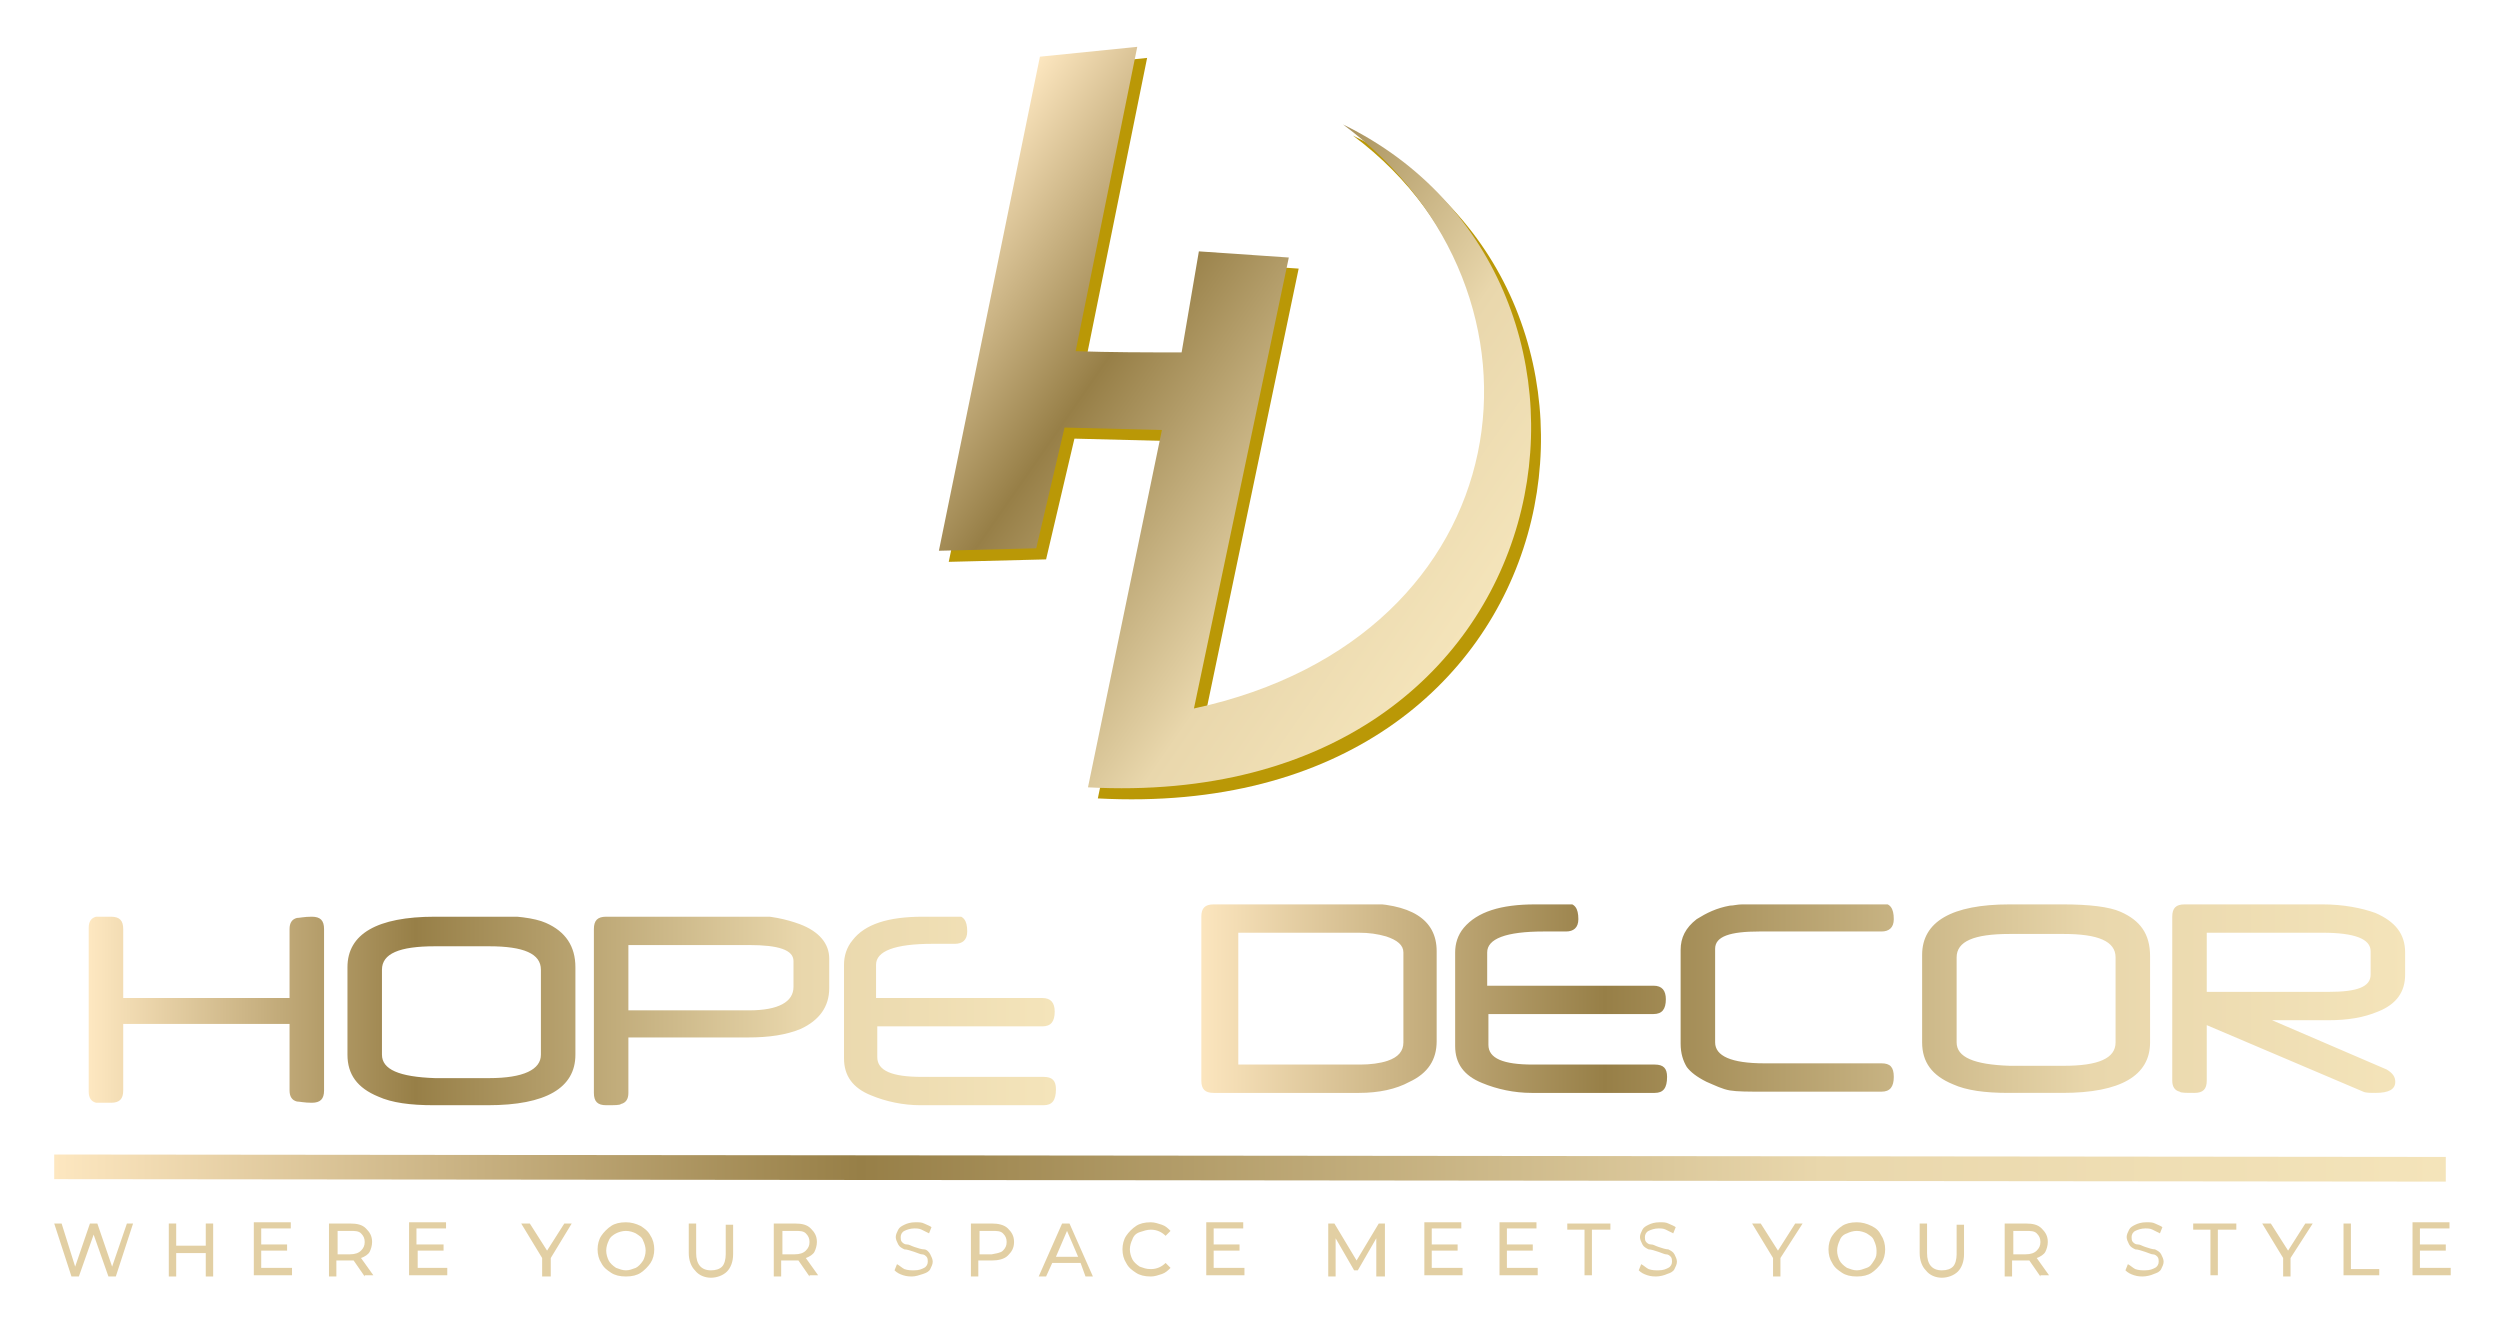 <?xml version="1.0" encoding="UTF-8"?> <svg xmlns="http://www.w3.org/2000/svg" xmlns:xlink="http://www.w3.org/1999/xlink" version="1.1" id="Layer_1" x="0px" y="0px" viewBox="0 0 202.9 108.7" style="enable-background:new 0 0 202.9 108.7;" xml:space="preserve"> <style type="text/css"> .st0{fill-rule:evenodd;clip-rule:evenodd;fill:#BA9806;} .st1{clip-path:url(#SVGID_2_);fill:url(#SVGID_3_);} .st2{clip-path:url(#SVGID_5_);fill:url(#SVGID_6_);} .st3{clip-path:url(#SVGID_8_);fill:url(#SVGID_9_);} .st4{fill:#E2CFA3;} .st5{fill:url(#SVGID_10_);} .st6{fill:url(#SVGID_11_);} </style> <path class="st0" d="M85.3,5.5L77,45.6l7.9-0.2l2.3-9.8l7.9,0.2l-6,29c39.6,2.1,46.5-41.2,20.7-53.8c18.4,13.7,14.2,44.7-12.7,50.5 l8.3-39.7l-7.3-0.5l-1.4,8.2c-2.9,0-5.8,0-8.6-0.1l5-24.7L85.3,5.5z"></path> <g> <defs> <path id="SVGID_1_" d="M84.4,4.6l-8.2,40.1l7.9-0.2l2.3-9.8l7.9,0.2l-6,29c39.6,2.1,46.5-41.2,20.7-53.8 c18.4,13.7,14.8,41.6-12.1,47.4l7.7-36.6l-7.3-0.5l-1.4,8.2c-2.9,0-5.8,0-8.6-0.1l5-24.7L84.4,4.6z"></path> </defs> <clipPath id="SVGID_2_"> <use xlink:href="#SVGID_1_" style="overflow:visible;"></use> </clipPath> <linearGradient id="SVGID_3_" gradientUnits="userSpaceOnUse" x1="-144.684" y1="291.091" x2="-143.684" y2="291.091" gradientTransform="matrix(45.159 31.621 31.621 -45.159 -2593.668 17735.539)"> <stop offset="0" style="stop-color:#FDE7C0"></stop> <stop offset="2.592040e-07" style="stop-color:#FDE7C0"></stop> <stop offset="0.337" style="stop-color:#977F47"></stop> <stop offset="0.739" style="stop-color:#E9D7AC"></stop> <stop offset="1" style="stop-color:#F4E4BA"></stop> </linearGradient> <polygon class="st1" points="95.5,-23.6 164,24.5 115.5,93.7 46.9,45.7 "></polygon> </g> <g> <defs> <path id="SVGID_4_" d="M24.1,74.5c-0.4,0.1-0.6,0.4-0.6,0.9V81H10v-5.6c0-0.7-0.3-1-1-1c-0.3,0-0.6,0-0.8,0c-0.2,0-0.3,0-0.4,0 c-0.4,0.1-0.6,0.4-0.6,0.9v13.3c0,0.5,0.2,0.8,0.6,0.9c0.1,0,0.3,0,0.5,0c0.2,0,0.4,0,0.7,0c0.7,0,1-0.3,1-1v-5.4h13.5v5.4 c0,0.5,0.2,0.8,0.6,0.9c0.2,0,0.6,0.1,1.2,0.1c0.7,0,1-0.3,1-1V75.4c0-0.7-0.3-1-1-1C24.7,74.4,24.3,74.5,24.1,74.5 M31,85.6v-6.9 c0-1.3,1.4-1.9,4.3-1.9h4.4c2.8,0,4.2,0.6,4.2,1.9v6.9c0,1.2-1.4,1.9-4.2,1.9h-4.4C32.4,87.4,31,86.8,31,85.6 M35.3,74.4 c-4.7,0-7.1,1.4-7.1,4.1v7.1c0,1.6,0.8,2.7,2.5,3.4c1.1,0.5,2.6,0.7,4.5,0.7h4.4c4.7,0,7.1-1.4,7.1-4.1v-7.1 c0-1.7-0.8-2.9-2.4-3.6c-0.9-0.4-2.5-0.6-4.7-0.6H35.3z M51,76.7h9.8c2.4,0,3.6,0.4,3.6,1.3v2.1c0,1.2-1.2,1.9-3.6,1.9H51V76.7z M49.2,74.4c-0.7,0-1,0.3-1,1v13.3c0,0.7,0.3,1,1,1c0.7,0,1.1,0,1.2-0.1c0.4-0.1,0.6-0.4,0.6-0.9v-4.5h9.7c1.7,0,3.1-0.2,4.3-0.7 c1.5-0.7,2.3-1.8,2.3-3.3v-2.4c0-1.2-0.8-2.2-2.4-2.8c-1.1-0.4-2.4-0.7-4-0.7H49.2z M74.9,74.4c-2.8,0-4.7,0.6-5.7,1.9 c-0.5,0.6-0.7,1.3-0.7,2v7.6c0,1.4,0.7,2.4,2.2,3c1.2,0.5,2.6,0.8,4,0.8h10c0.7,0,1-0.4,1-1.3c0-0.7-0.3-1-1-1h-9.9 c-2.4,0-3.6-0.5-3.6-1.6v-2.5h13.4c0.7,0,1-0.4,1-1.2c0-0.7-0.3-1.1-1-1.1H71.1v-2.7c0-1.1,1.5-1.7,4.6-1.7c0.1,0,0.2,0,0.4,0 c0.1,0,0.3,0,0.5,0c0,0,0.1,0,0.1,0h0.8c0.6,0,1-0.3,1-1c0-0.9-0.3-1.3-1-1.3H74.9z"></path> </defs> <clipPath id="SVGID_5_"> <use xlink:href="#SVGID_4_" style="overflow:visible;"></use> </clipPath> <linearGradient id="SVGID_6_" gradientUnits="userSpaceOnUse" x1="-145.91" y1="291.253" x2="-144.91" y2="291.253" gradientTransform="matrix(78.453 0 0 -78.453 11454.351 22931.852)"> <stop offset="0" style="stop-color:#FDE7C0"></stop> <stop offset="2.592040e-07" style="stop-color:#FDE7C0"></stop> <stop offset="0.337" style="stop-color:#977F47"></stop> <stop offset="0.739" style="stop-color:#E9D7AC"></stop> <stop offset="1" style="stop-color:#F4E4BA"></stop> </linearGradient> <rect x="7.2" y="74.4" class="st2" width="78.5" height="15.3"></rect> </g> <g> <defs> <path id="SVGID_7_" d="M100.3,75.7h10c0.8,0,1.5,0.1,2.2,0.3c0.9,0.3,1.4,0.7,1.4,1.3v7.3c0,0.7-0.4,1.2-1.3,1.5 c-0.6,0.2-1.4,0.3-2.2,0.3h-9.9V75.7z M98.5,73.4c-0.7,0-1,0.3-1,1v13.3c0,0.7,0.3,1,1,1h11.8c1.6,0,3-0.3,4.1-0.9 c1.5-0.7,2.2-1.8,2.2-3.3v-7.3c0-2.6-2.1-3.9-6.2-3.9H98.5z M124.6,73.4c-2.8,0-4.7,0.6-5.8,1.9c-0.5,0.6-0.7,1.3-0.7,2v7.6 c0,1.4,0.7,2.4,2.2,3c1.2,0.5,2.6,0.8,4,0.8h10c0.7,0,1-0.4,1-1.3c0-0.7-0.3-1-1-1h-9.9c-2.4,0-3.6-0.5-3.6-1.6v-2.5h13.4 c0.7,0,1-0.4,1-1.2c0-0.7-0.3-1.1-1-1.1h-13.5v-2.7c0-1.1,1.5-1.7,4.6-1.7c0.1,0,0.2,0,0.4,0c0.1,0,0.3,0,0.5,0c0,0,0.1,0,0.1,0 h0.8c0.6,0,1-0.3,1-1c0-0.9-0.3-1.3-1-1.3H124.6z M142.8,73.4c-0.5,0-1,0-1.4,0c-0.4,0-0.7,0.1-1,0.1c-1.1,0.2-1.9,0.6-2.7,1.1 c-0.9,0.7-1.3,1.5-1.3,2.5v7.6c0,0.8,0.2,1.4,0.5,1.9c0.3,0.4,0.8,0.8,1.6,1.2c0.7,0.3,1.3,0.6,1.9,0.7c0.6,0.1,1.5,0.1,2.8,0.1 h9.5c0.7,0,1-0.4,1-1.2c0-0.8-0.3-1.1-1-1.1h-9.5c-2.7,0-4-0.6-4-1.7v-7.6c0-1,1.2-1.4,3.6-1.4h9.9c0.6,0,1-0.3,1-1 c0-0.9-0.3-1.3-1-1.3H142.8z M158.8,84.6v-6.9c0-1.3,1.4-1.9,4.3-1.9h4.4c2.8,0,4.2,0.6,4.2,1.9v6.9c0,1.3-1.4,1.9-4.2,1.9h-4.4 C160.2,86.4,158.8,85.8,158.8,84.6 M163.1,73.4c-4.7,0-7.1,1.4-7.1,4.1v7.1c0,1.6,0.8,2.7,2.5,3.4c1.1,0.5,2.6,0.7,4.5,0.7h4.4 c4.7,0,7.1-1.4,7.1-4.1v-7c0-1.8-0.8-2.9-2.4-3.6c-0.9-0.4-2.5-0.6-4.7-0.6H163.1z M179.1,75.7h9.4c2.6,0,3.9,0.5,3.9,1.5v1.9 c0,1-1.1,1.4-3.4,1.4h-9.9V75.7z M177.3,73.4c-0.7,0-1,0.3-1,1v13.3c0,0.5,0.2,0.8,0.6,0.9c0.1,0.1,0.5,0.1,1.2,0.1 c0.7,0,1-0.3,1-1v-4.5l12.7,5.4c0.2,0.1,0.6,0.1,1,0.1c1.1,0,1.6-0.3,1.6-0.9c0-0.4-0.2-0.7-0.7-1l-9.3-4h4.6c1.5,0,2.8-0.2,4-0.7 c1.5-0.6,2.2-1.6,2.2-3v-1.8c0-1.5-0.8-2.5-2.4-3.2c-1.1-0.4-2.6-0.7-4.3-0.7H177.3z"></path> </defs> <clipPath id="SVGID_8_"> <use xlink:href="#SVGID_7_" style="overflow:visible;"></use> </clipPath> <linearGradient id="SVGID_9_" gradientUnits="userSpaceOnUse" x1="-145.907" y1="291.549" x2="-144.907" y2="291.549" gradientTransform="matrix(97.691 0 0 -97.691 14351.331 28562.801)"> <stop offset="0" style="stop-color:#FDE7C0"></stop> <stop offset="2.592040e-07" style="stop-color:#FDE7C0"></stop> <stop offset="0.337" style="stop-color:#977F47"></stop> <stop offset="0.739" style="stop-color:#E9D7AC"></stop> <stop offset="1" style="stop-color:#F4E4BA"></stop> </linearGradient> <rect x="97.5" y="73.4" class="st3" width="97.7" height="15.3"></rect> </g> <g> <path class="st4" d="M10.8,99.3l-1.4,4.3H8.8l-1.2-3.4l-1.2,3.4H5.8l-1.4-4.3H5l1.1,3.5l1.2-3.5h0.6l1.2,3.5l1.2-3.5H10.8z"></path> <path class="st4" d="M17.3,99.3v4.3h-0.6v-1.9h-2.4v1.9h-0.6v-4.3h0.6v1.8h2.4v-1.8H17.3z"></path> <path class="st4" d="M23.7,103v0.5h-3.1v-4.3h3v0.5h-2.4v1.3h2.1v0.5h-2.1v1.4H23.7z"></path> <path class="st4" d="M29.6,103.6l-0.9-1.3c-0.1,0-0.2,0-0.3,0h-1.1v1.3h-0.6v-4.3h1.7c0.6,0,1,0.1,1.3,0.4c0.3,0.3,0.5,0.6,0.5,1.1 c0,0.3-0.1,0.6-0.2,0.8s-0.4,0.4-0.7,0.5l1,1.4H29.6z M29.3,101.5c0.2-0.2,0.3-0.4,0.3-0.7c0-0.3-0.1-0.5-0.3-0.7 c-0.2-0.2-0.5-0.2-0.9-0.2h-1v1.9h1C28.8,101.8,29.1,101.7,29.3,101.5z"></path> <path class="st4" d="M36.3,103v0.5h-3.1v-4.3h3v0.5h-2.4v1.3H36v0.5h-2.1v1.4H36.3z"></path> <path class="st4" d="M44.7,102.1v1.5H44v-1.5l-1.7-2.8H43l1.4,2.2l1.4-2.2h0.6L44.7,102.1z"></path> <path class="st4" d="M49.6,103.3c-0.3-0.2-0.6-0.4-0.8-0.8c-0.2-0.3-0.3-0.7-0.3-1.1s0.1-0.8,0.3-1.1c0.2-0.3,0.5-0.6,0.8-0.8 c0.3-0.2,0.7-0.3,1.2-0.3c0.4,0,0.8,0.1,1.2,0.3c0.3,0.2,0.6,0.4,0.8,0.8c0.2,0.3,0.3,0.7,0.3,1.1c0,0.4-0.1,0.8-0.3,1.1 c-0.2,0.3-0.5,0.6-0.8,0.8c-0.3,0.2-0.7,0.3-1.2,0.3C50.3,103.6,49.9,103.5,49.6,103.3z M51.6,102.9c0.2-0.1,0.4-0.3,0.6-0.6 c0.1-0.2,0.2-0.5,0.2-0.8c0-0.3-0.1-0.6-0.2-0.8c-0.1-0.3-0.3-0.4-0.6-0.6c-0.2-0.1-0.5-0.2-0.8-0.2s-0.6,0.1-0.8,0.2 s-0.5,0.3-0.6,0.6c-0.1,0.2-0.2,0.5-0.2,0.8c0,0.3,0.1,0.6,0.2,0.8c0.1,0.2,0.3,0.4,0.6,0.6c0.3,0.1,0.5,0.2,0.8,0.2 S51.3,103,51.6,102.9z"></path> <path class="st4" d="M56.4,103.1c-0.3-0.3-0.5-0.8-0.5-1.4v-2.4h0.6v2.4c0,0.9,0.4,1.4,1.2,1.4c0.4,0,0.7-0.1,0.9-0.3 s0.3-0.6,0.3-1v-2.4h0.6v2.4c0,0.6-0.2,1.1-0.5,1.4c-0.3,0.3-0.8,0.5-1.3,0.5S56.7,103.5,56.4,103.1z"></path> <path class="st4" d="M65.7,103.6l-0.9-1.3c-0.1,0-0.2,0-0.3,0h-1.1v1.3h-0.6v-4.3h1.7c0.6,0,1,0.1,1.3,0.4c0.3,0.3,0.5,0.6,0.5,1.1 c0,0.3-0.1,0.6-0.2,0.8s-0.4,0.4-0.7,0.5l1,1.4H65.7z M65.4,101.5c0.2-0.2,0.3-0.4,0.3-0.7c0-0.3-0.1-0.5-0.3-0.7 c-0.2-0.2-0.5-0.2-0.9-0.2h-1v1.9h1C64.9,101.8,65.2,101.7,65.4,101.5z"></path> <path class="st4" d="M73.3,103.5c-0.3-0.1-0.5-0.2-0.7-0.4l0.2-0.5c0.2,0.1,0.4,0.3,0.6,0.4c0.3,0.1,0.5,0.1,0.8,0.1 c0.4,0,0.6-0.1,0.8-0.2c0.2-0.1,0.3-0.3,0.3-0.5c0-0.1,0-0.3-0.1-0.4c-0.1-0.1-0.2-0.2-0.4-0.2c-0.1,0-0.3-0.1-0.6-0.2 c-0.3-0.1-0.6-0.2-0.8-0.2c-0.2-0.1-0.4-0.2-0.5-0.4c-0.1-0.2-0.2-0.4-0.2-0.6c0-0.2,0.1-0.4,0.2-0.6c0.1-0.2,0.3-0.3,0.5-0.4 s0.5-0.2,0.9-0.2c0.3,0,0.5,0,0.7,0.1c0.2,0.1,0.5,0.2,0.6,0.3l-0.2,0.5c-0.2-0.1-0.4-0.2-0.6-0.3c-0.2-0.1-0.4-0.1-0.6-0.1 c-0.3,0-0.6,0.1-0.8,0.2c-0.2,0.1-0.3,0.3-0.3,0.5c0,0.1,0,0.3,0.1,0.4c0.1,0.1,0.2,0.2,0.4,0.2s0.3,0.1,0.6,0.2 c0.3,0.1,0.6,0.2,0.8,0.2s0.4,0.2,0.5,0.4c0.1,0.2,0.2,0.4,0.2,0.6c0,0.2-0.1,0.4-0.2,0.6c-0.1,0.2-0.3,0.3-0.6,0.4 s-0.6,0.2-0.9,0.2C73.9,103.6,73.6,103.6,73.3,103.5z"></path> <path class="st4" d="M81.8,99.7c0.3,0.3,0.5,0.6,0.5,1.1s-0.2,0.8-0.5,1.1c-0.3,0.3-0.8,0.4-1.3,0.4h-1.1v1.3h-0.6v-4.3h1.7 C81,99.3,81.5,99.4,81.8,99.7z M81.4,101.5c0.2-0.2,0.3-0.4,0.3-0.7c0-0.3-0.1-0.5-0.3-0.7c-0.2-0.2-0.5-0.2-0.9-0.2h-1v1.9h1 C80.9,101.7,81.2,101.7,81.4,101.5z"></path> <path class="st4" d="M87.7,102.5h-2.3l-0.5,1.1h-0.6l1.9-4.3h0.6l1.9,4.3h-0.6L87.7,102.5z M87.5,102l-0.9-2.1l-0.9,2.1H87.5z"></path> <path class="st4" d="M92.2,103.3c-0.3-0.2-0.6-0.4-0.8-0.8c-0.2-0.3-0.3-0.7-0.3-1.1c0-0.4,0.1-0.8,0.3-1.1 c0.2-0.3,0.5-0.6,0.8-0.8c0.3-0.2,0.7-0.3,1.2-0.3c0.3,0,0.6,0.1,0.9,0.2c0.3,0.1,0.5,0.3,0.7,0.5l-0.4,0.4 c-0.3-0.3-0.7-0.5-1.2-0.5c-0.3,0-0.6,0.1-0.9,0.2s-0.5,0.3-0.6,0.6c-0.1,0.2-0.2,0.5-0.2,0.8c0,0.3,0.1,0.6,0.2,0.8 c0.1,0.2,0.3,0.4,0.6,0.6c0.3,0.1,0.5,0.2,0.9,0.2c0.5,0,0.9-0.2,1.2-0.5l0.4,0.4c-0.2,0.2-0.4,0.4-0.7,0.5 c-0.3,0.1-0.6,0.2-0.9,0.2C92.9,103.6,92.5,103.5,92.2,103.3z"></path> <path class="st4" d="M101,103v0.5h-3.1v-4.3h3v0.5h-2.4v1.3h2.1v0.5h-2.1v1.4H101z"></path> <path class="st4" d="M111.7,103.6l0-3.1l-1.5,2.6h-0.3l-1.5-2.6v3.1h-0.6v-4.3h0.5l1.8,3l1.8-3h0.5l0,4.3H111.7z"></path> <path class="st4" d="M118.7,103v0.5h-3.1v-4.3h3v0.5h-2.4v1.3h2.1v0.5h-2.1v1.4H118.7z"></path> <path class="st4" d="M124.8,103v0.5h-3.1v-4.3h3v0.5h-2.4v1.3h2.1v0.5h-2.1v1.4H124.8z"></path> <path class="st4" d="M128.7,99.8h-1.5v-0.5h3.5v0.5h-1.5v3.7h-0.6V99.8z"></path> <path class="st4" d="M133.7,103.5c-0.3-0.1-0.5-0.2-0.7-0.4l0.2-0.5c0.2,0.1,0.4,0.3,0.6,0.4c0.3,0.1,0.5,0.1,0.8,0.1 c0.4,0,0.6-0.1,0.8-0.2c0.2-0.1,0.3-0.3,0.3-0.5c0-0.1,0-0.3-0.1-0.4c-0.1-0.1-0.2-0.2-0.4-0.2c-0.1,0-0.3-0.1-0.6-0.2 c-0.3-0.1-0.6-0.2-0.8-0.2c-0.2-0.1-0.4-0.2-0.5-0.4s-0.2-0.4-0.2-0.6c0-0.2,0.1-0.4,0.2-0.6c0.1-0.2,0.3-0.3,0.5-0.4 s0.5-0.2,0.9-0.2c0.3,0,0.5,0,0.7,0.1c0.2,0.1,0.5,0.2,0.6,0.3l-0.2,0.5c-0.2-0.1-0.4-0.2-0.6-0.3c-0.2-0.1-0.4-0.1-0.6-0.1 c-0.3,0-0.6,0.1-0.8,0.2c-0.2,0.1-0.3,0.3-0.3,0.5c0,0.1,0,0.3,0.1,0.4c0.1,0.1,0.2,0.2,0.4,0.2s0.3,0.1,0.6,0.2 c0.3,0.1,0.6,0.2,0.8,0.2c0.2,0.1,0.4,0.2,0.5,0.4s0.2,0.4,0.2,0.6c0,0.2-0.1,0.4-0.2,0.6c-0.1,0.2-0.3,0.3-0.6,0.4 c-0.2,0.1-0.6,0.2-0.9,0.2C134.3,103.6,134,103.6,133.7,103.5z"></path> <path class="st4" d="M144.5,102.1v1.5h-0.6v-1.5l-1.7-2.8h0.7l1.4,2.2l1.4-2.2h0.6L144.5,102.1z"></path> <path class="st4" d="M149.5,103.3c-0.3-0.2-0.6-0.4-0.8-0.8c-0.2-0.3-0.3-0.7-0.3-1.1s0.1-0.8,0.3-1.1c0.2-0.3,0.5-0.6,0.8-0.8 s0.7-0.3,1.2-0.3c0.4,0,0.8,0.1,1.2,0.3s0.6,0.4,0.8,0.8c0.2,0.3,0.3,0.7,0.3,1.1c0,0.4-0.1,0.8-0.3,1.1s-0.5,0.6-0.8,0.8 s-0.7,0.3-1.2,0.3C150.2,103.6,149.8,103.5,149.5,103.3z M151.5,102.9c0.3-0.1,0.4-0.3,0.6-0.6s0.2-0.5,0.2-0.8 c0-0.3-0.1-0.6-0.2-0.8c-0.1-0.3-0.3-0.4-0.6-0.6c-0.2-0.1-0.5-0.2-0.8-0.2s-0.6,0.1-0.8,0.2c-0.3,0.1-0.5,0.3-0.6,0.6 c-0.1,0.2-0.2,0.5-0.2,0.8c0,0.3,0.1,0.6,0.2,0.8c0.1,0.2,0.3,0.4,0.6,0.6c0.3,0.1,0.5,0.2,0.8,0.2S151.2,103,151.5,102.9z"></path> <path class="st4" d="M156.3,103.1c-0.3-0.3-0.5-0.8-0.5-1.4v-2.4h0.6v2.4c0,0.9,0.4,1.4,1.2,1.4c0.4,0,0.7-0.1,0.9-0.3 c0.2-0.2,0.3-0.6,0.3-1v-2.4h0.6v2.4c0,0.6-0.2,1.1-0.5,1.4c-0.3,0.3-0.8,0.5-1.3,0.5S156.6,103.5,156.3,103.1z"></path> <path class="st4" d="M165.6,103.6l-0.9-1.3c-0.1,0-0.2,0-0.3,0h-1.1v1.3h-0.6v-4.3h1.7c0.6,0,1,0.1,1.3,0.4 c0.3,0.3,0.5,0.6,0.5,1.1c0,0.3-0.1,0.6-0.2,0.8s-0.4,0.4-0.7,0.5l1,1.4H165.6z M165.3,101.5c0.2-0.2,0.3-0.4,0.3-0.7 c0-0.3-0.1-0.5-0.3-0.7c-0.2-0.2-0.5-0.2-0.9-0.2h-1v1.9h1C164.8,101.8,165.1,101.7,165.3,101.5z"></path> <path class="st4" d="M173.2,103.5c-0.3-0.1-0.5-0.2-0.7-0.4l0.2-0.5c0.2,0.1,0.4,0.3,0.6,0.4c0.3,0.1,0.5,0.1,0.8,0.1 c0.4,0,0.6-0.1,0.8-0.2c0.2-0.1,0.3-0.3,0.3-0.5c0-0.1,0-0.3-0.1-0.4c-0.1-0.1-0.2-0.2-0.4-0.2c-0.1,0-0.3-0.1-0.6-0.2 c-0.3-0.1-0.6-0.2-0.8-0.2c-0.2-0.1-0.4-0.2-0.5-0.4s-0.2-0.4-0.2-0.6c0-0.2,0.1-0.4,0.2-0.6c0.1-0.2,0.3-0.3,0.5-0.4 s0.5-0.2,0.9-0.2c0.3,0,0.5,0,0.7,0.1c0.2,0.1,0.5,0.2,0.6,0.3l-0.2,0.5c-0.2-0.1-0.4-0.2-0.6-0.3c-0.2-0.1-0.4-0.1-0.6-0.1 c-0.3,0-0.6,0.1-0.8,0.2c-0.2,0.1-0.3,0.3-0.3,0.5c0,0.1,0,0.3,0.1,0.4c0.1,0.1,0.2,0.2,0.4,0.2s0.3,0.1,0.6,0.2 c0.3,0.1,0.6,0.2,0.8,0.2c0.2,0.1,0.4,0.2,0.5,0.4s0.2,0.4,0.2,0.6c0,0.2-0.1,0.4-0.2,0.6c-0.1,0.2-0.3,0.3-0.6,0.4 c-0.2,0.1-0.6,0.2-0.9,0.2C173.8,103.6,173.5,103.6,173.2,103.5z"></path> <path class="st4" d="M179.5,99.8h-1.5v-0.5h3.5v0.5h-1.5v3.7h-0.6V99.8z"></path> <path class="st4" d="M185.9,102.1v1.5h-0.6v-1.5l-1.7-2.8h0.7l1.4,2.2l1.4-2.2h0.6L185.9,102.1z"></path> <path class="st4" d="M190.2,99.3h0.6v3.7h2.3v0.5h-2.9V99.3z"></path> <path class="st4" d="M198.9,103v0.5h-3.1v-4.3h3v0.5h-2.4v1.3h2.1v0.5h-2.1v1.4H198.9z"></path> </g> <g> <linearGradient id="SVGID_10_" gradientUnits="userSpaceOnUse" x1="4.428" y1="94.796" x2="198.487" y2="94.796"> <stop offset="0" style="stop-color:#FDE7C0"></stop> <stop offset="2.592040e-07" style="stop-color:#FDE7C0"></stop> <stop offset="0.337" style="stop-color:#977F47"></stop> <stop offset="0.739" style="stop-color:#E9D7AC"></stop> <stop offset="1" style="stop-color:#F4E4BA"></stop> </linearGradient> <line class="st5" x1="4.4" y1="94.7" x2="198.5" y2="94.9"></line> <linearGradient id="SVGID_11_" gradientUnits="userSpaceOnUse" x1="4.428" y1="94.796" x2="198.488" y2="94.796"> <stop offset="0" style="stop-color:#FDE7C0"></stop> <stop offset="2.592040e-07" style="stop-color:#FDE7C0"></stop> <stop offset="0.337" style="stop-color:#977F47"></stop> <stop offset="0.739" style="stop-color:#E9D7AC"></stop> <stop offset="1" style="stop-color:#F4E4BA"></stop> </linearGradient> <polygon class="st6" points="198.5,95.9 4.4,95.7 4.4,93.7 198.5,93.9 "></polygon> </g> </svg> 